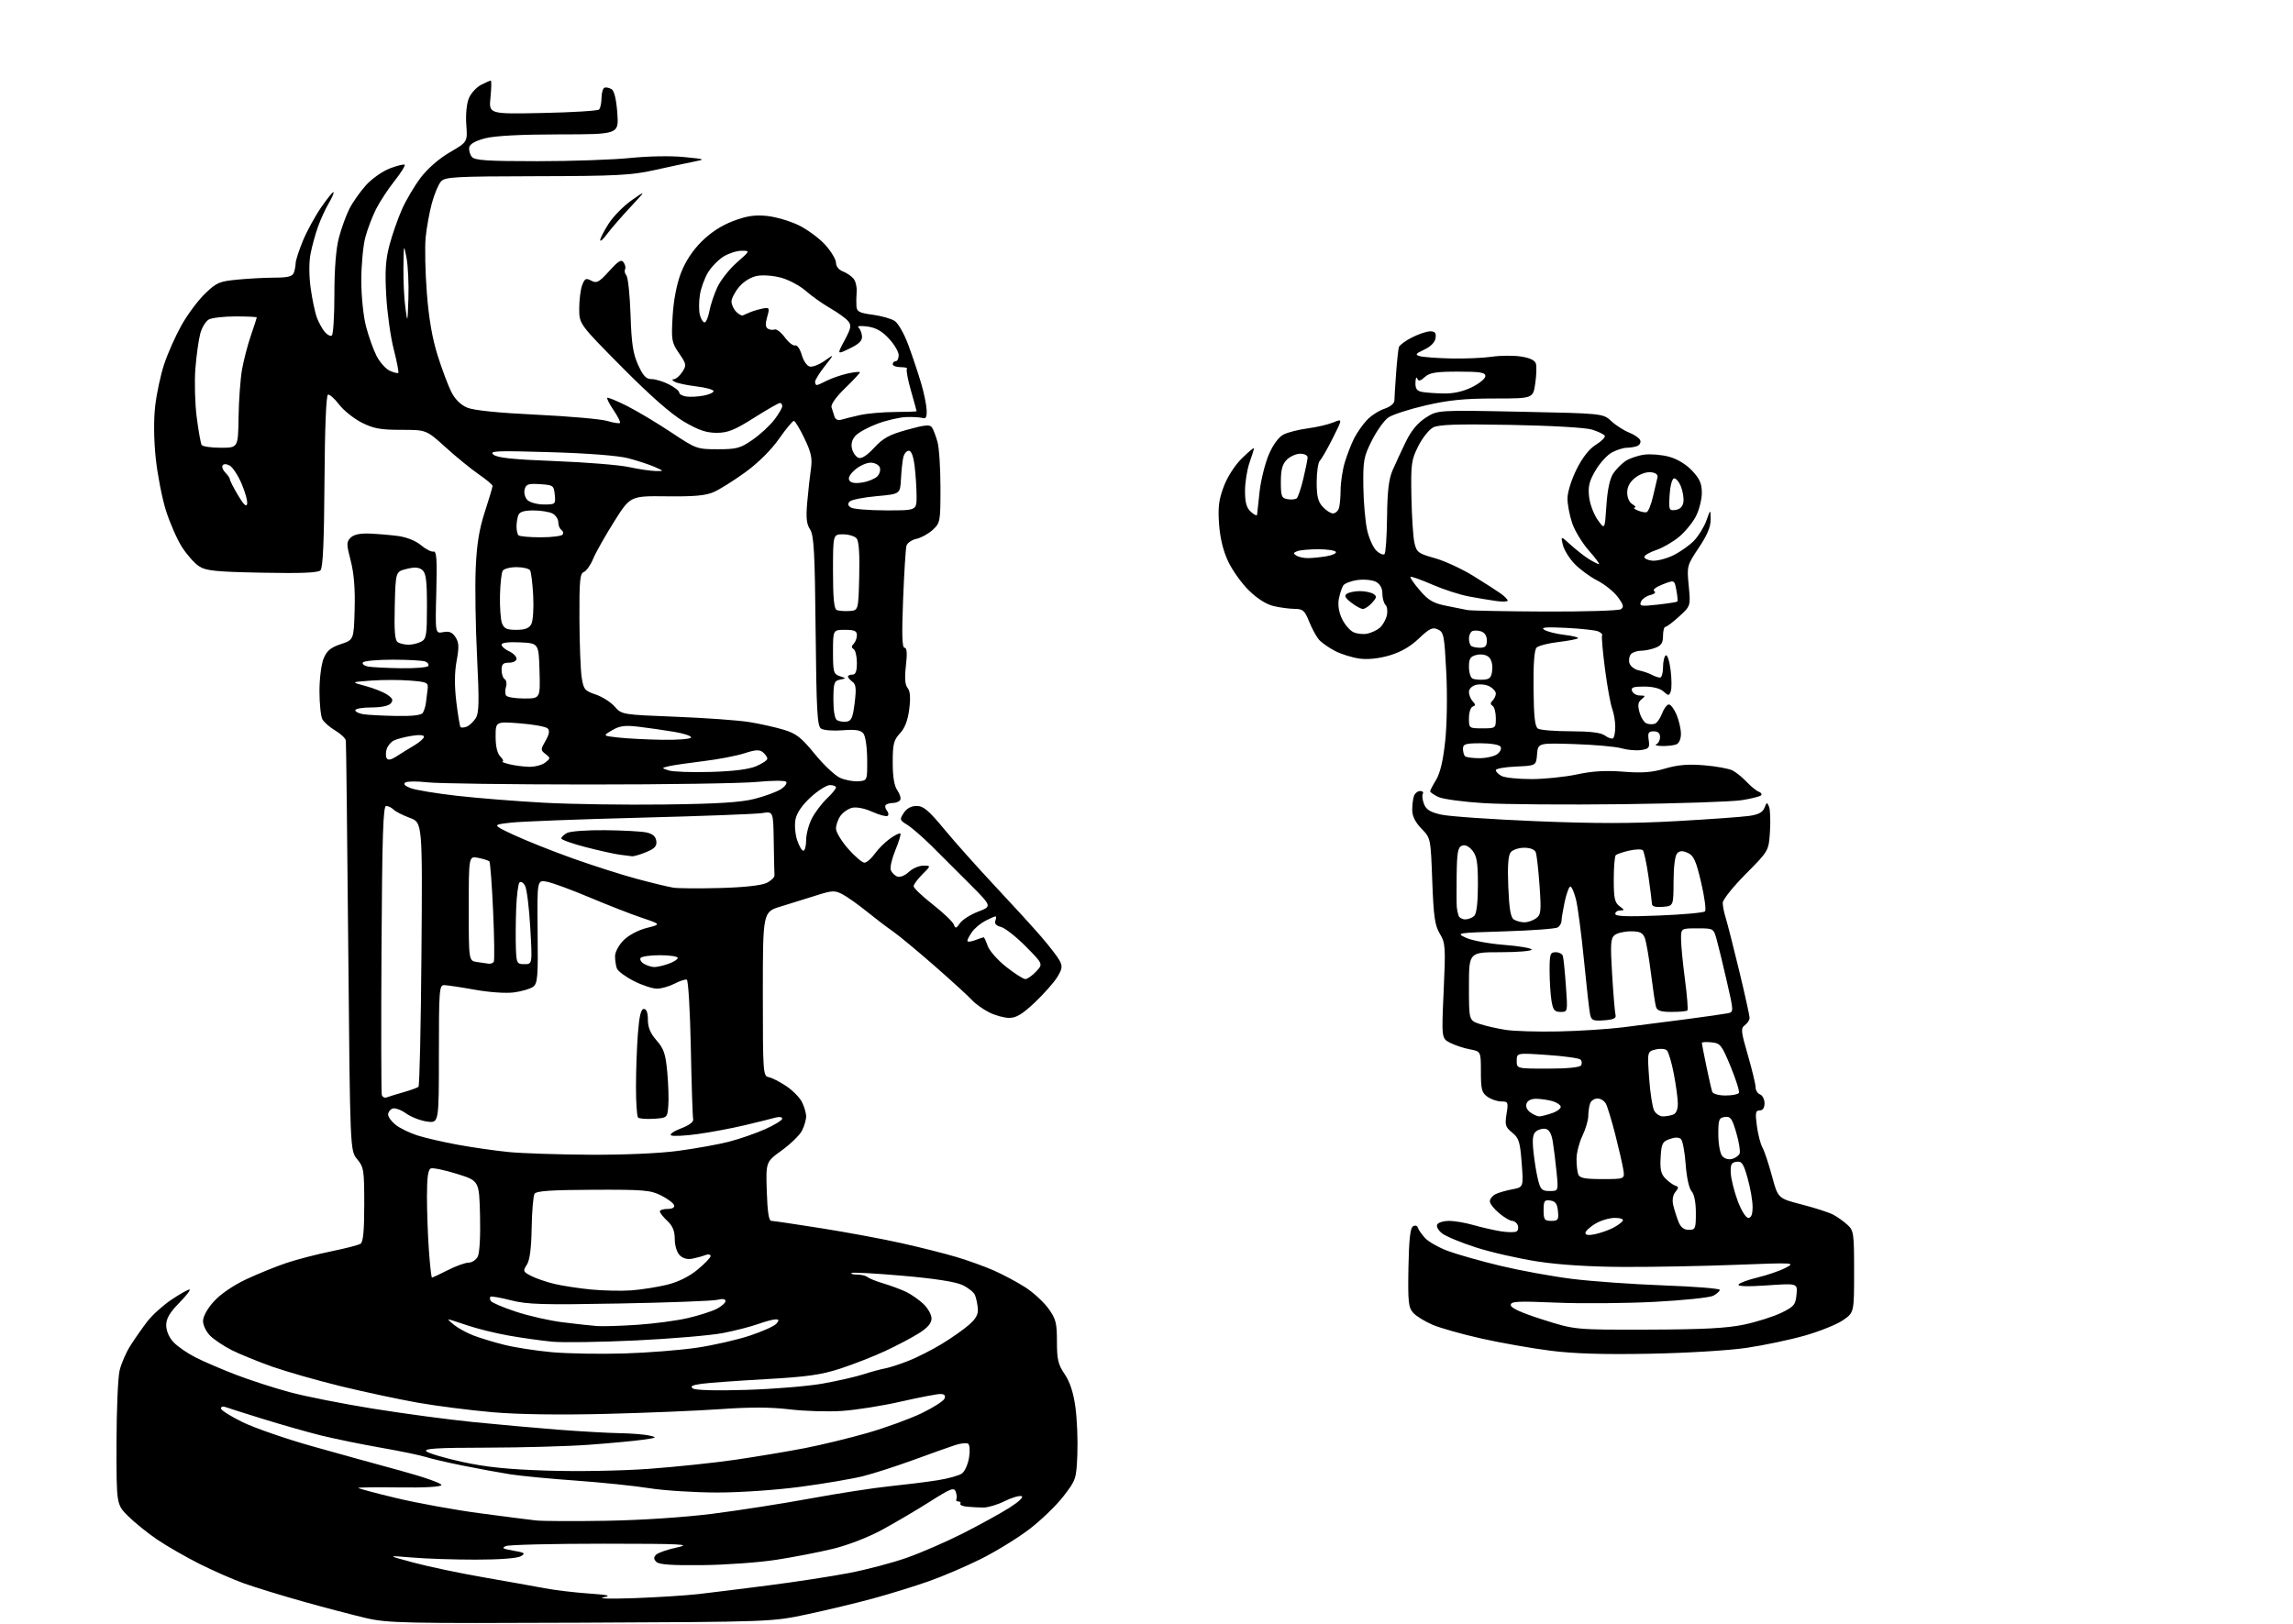 <?xml version="1.0" encoding="UTF-8" standalone="no"?>
<svg 
  version="1.1" 
  xmlns="http://www.w3.org/2000/svg" 
  xmlns:xlink="http://www.w3.org/1999/xlink" 
  xmlns:svg="http://www.w3.org/2000/svg"
  xmlns:rdf="http://www.w3.org/1999/02/22-rdf-syntax-ns#"
  xmlns:cc="http://creativecommons.org/ns#"
  xmlns:dc="http://purl.org/dc/elements/1.1/"
  viewBox="0 0 768 544"
  width="768"
  height="544"
>
<style>svg {background-color: white; }</style>"
<path stroke="none" fill="black" fill-rule="evenodd" d="M194.50,543.61C135.10,543.87 129.92,543.76 122.50,542.04C118.10,541.01 108.65,538.53 101.50,536.52C94.35,534.51 85.50,531.79 81.82,530.48C78.15,529.17 71.40,526.21 66.82,523.91C62.25,521.61 55.86,517.94 52.63,515.75C49.41,513.56 45.02,510.02 42.88,507.88C39.00,504.00 39.00,504.00 39.02,483.75C39.04,472.61 39.49,461.57 40.04,459.21C40.58,456.84 42.24,453.02 43.73,450.71C45.21,448.39 47.74,444.78 49.35,442.69C50.95,440.59 54.57,437.33 57.37,435.44C60.18,433.55 62.91,432.00 63.44,432.00C63.98,432.00 62.45,434.01 60.04,436.46C56.81,439.76 55.67,441.71 55.67,443.97C55.67,445.81 56.62,448.04 58.08,449.61C59.41,451.03 62.72,453.33 65.43,454.71C68.14,456.09 74.22,458.70 78.93,460.52C83.64,462.33 91.78,464.97 97.00,466.38C102.22,467.80 114.83,470.29 125.00,471.92C135.18,473.56 150.25,475.58 158.50,476.40C166.75,477.23 179.57,478.38 187.00,478.96C194.43,479.53 203.65,480.06 207.50,480.12C211.35,480.18 215.85,480.54 217.50,480.92C220.22,481.54 220.01,481.67 215.19,482.34C212.27,482.75 204.17,483.50 197.19,484.01C190.21,484.52 174.85,484.95 163.05,484.97C146.56,484.99 141.87,485.27 142.78,486.18C143.43,486.83 148.81,488.43 154.73,489.73C162.79,491.50 169.96,492.24 183.25,492.67C193.34,493.00 208.02,492.74 217.25,492.08C226.19,491.43 239.35,490.05 246.50,489.00C253.65,487.95 264.04,486.21 269.60,485.13C275.15,484.05 284.60,481.75 290.60,480.03C296.59,478.30 304.71,475.34 308.64,473.46C312.56,471.57 316.03,469.35 316.36,468.52C316.76,467.47 316.31,467.00 314.91,467.00C313.79,467.00 307.85,468.15 301.69,469.55C295.54,470.96 286.68,472.36 282.00,472.67C277.32,472.98 269.45,472.75 264.50,472.15C258.22,471.39 251.28,471.36 241.50,472.06C233.80,472.60 216.47,473.33 203.00,473.66C187.44,474.05 173.58,473.85 165.00,473.11C157.57,472.46 146.32,471.03 140.00,469.92C133.68,468.80 122.08,466.33 114.24,464.42C106.40,462.50 96.05,459.55 91.24,457.86C86.43,456.16 80.31,453.66 77.62,452.31C74.94,450.95 71.68,448.77 70.37,447.46C69.07,446.16 68.00,443.95 68.00,442.55C68.00,441.03 69.46,438.39 71.63,435.99C73.80,433.58 78.13,430.61 82.38,428.61C86.30,426.76 92.42,424.28 96.00,423.08C99.58,421.89 106.33,420.14 111.00,419.19C115.67,418.24 120.06,417.11 120.75,416.67C121.64,416.11 122.00,412.32 122.00,403.52C122.00,391.97 121.84,390.97 119.63,388.33C117.26,385.50 117.26,385.50 116.64,317.50C116.30,280.10 115.94,248.88 115.84,248.12C115.75,247.36 114.16,245.84 112.31,244.75C110.46,243.66 108.51,241.95 107.97,240.95C107.44,239.95 107.00,235.71 107.00,231.53C107.00,227.28 107.62,222.46 108.40,220.58C109.48,217.99 110.79,216.90 114.15,215.79C118.50,214.34 118.50,214.34 118.78,204.20C118.98,197.30 118.56,192.08 117.47,187.88C116.01,182.27 116.01,181.56 117.44,180.13C118.49,179.08 120.58,178.63 123.75,178.75C126.36,178.85 130.66,179.22 133.29,179.56C136.18,179.95 139.23,181.16 140.97,182.62C142.55,183.96 144.44,184.93 145.17,184.78C146.23,184.55 146.42,187.25 146.13,198.39C145.77,212.28 145.77,212.28 148.44,211.77C150.45,211.38 151.48,211.81 152.56,213.45C153.72,215.23 153.80,216.74 152.94,221.39C152.22,225.28 152.19,229.72 152.84,235.14C153.37,239.54 154.01,243.34 154.26,243.59C154.51,243.84 155.43,243.77 156.30,243.44C157.17,243.11 158.51,241.86 159.29,240.67C160.45,238.87 160.54,235.35 159.78,220.00C159.27,209.82 159.07,196.55 159.33,190.50C159.67,182.38 160.47,177.40 162.38,171.50C163.81,167.10 164.98,163.18 164.98,162.80C164.99,162.41 162.91,160.66 160.36,158.91C157.81,157.15 152.82,153.08 149.26,149.86C142.80,144.00 142.80,144.00 134.37,144.00C127.42,144.00 125.09,143.57 121.14,141.57C118.50,140.23 115.10,137.51 113.58,135.52C112.06,133.52 110.38,132.04 109.84,132.22C109.24,132.42 108.79,143.57 108.68,161.22C108.55,181.45 108.16,190.24 107.34,191.06C106.51,191.89 100.85,192.12 87.79,191.86C72.13,191.55 68.99,191.23 66.64,189.68C65.12,188.69 62.54,185.76 60.90,183.19C59.27,180.61 56.87,175.12 55.57,171.00C54.28,166.88 52.74,159.00 52.16,153.50C51.51,147.25 51.44,140.66 51.99,135.92C52.47,131.75 53.83,125.45 55.01,121.92C56.19,118.39 58.76,112.60 60.73,109.06C62.70,105.52 66.23,100.75 68.59,98.46C72.53,94.64 73.42,94.25 79.69,93.66C83.43,93.30 89.04,93.01 92.14,93.01C96.36,93.00 97.94,92.60 98.39,91.42C98.73,90.55 99.01,89.09 99.02,88.17C99.04,87.25 100.12,83.90 101.43,80.71C102.74,77.53 105.50,72.47 107.57,69.46C109.64,66.46 111.50,64.17 111.71,64.37C111.91,64.58 111.18,66.28 110.08,68.14C108.97,70.01 107.36,73.56 106.48,76.02C105.60,78.48 104.48,82.57 104.00,85.10C103.46,87.86 103.49,92.47 104.06,96.60C104.59,100.40 105.54,104.85 106.17,106.50C106.81,108.15 107.99,110.28 108.80,111.23C109.61,112.18 110.66,112.71 111.13,112.42C111.61,112.12 112.00,105.93 112.00,98.65C112.00,90.14 112.53,83.37 113.50,79.68C114.32,76.52 115.91,72.13 117.04,69.92C118.16,67.72 120.67,64.16 122.61,62.01C124.54,59.87 128.13,57.35 130.59,56.41C133.04,55.48 135.27,54.93 135.54,55.20C135.81,55.48 134.28,57.90 132.15,60.60C130.01,63.29 127.24,67.53 125.98,70.00C124.72,72.47 123.09,76.75 122.36,79.50C121.62,82.25 121.02,88.71 121.01,93.86C121.01,99.17 121.68,105.84 122.58,109.30C123.44,112.64 125.04,117.11 126.12,119.23C127.20,121.35 129.19,123.59 130.54,124.20C131.90,124.82 133.19,125.14 133.40,124.91C133.62,124.69 132.93,121.12 131.87,117.00C130.81,112.88 129.68,104.78 129.36,99.00C128.90,90.91 129.15,87.04 130.43,82.17C131.35,78.69 133.22,73.31 134.59,70.21C135.95,67.12 138.79,62.31 140.89,59.54C143.20,56.48 147.03,53.14 150.65,51.03C156.60,47.56 156.60,47.56 156.18,41.78C155.93,38.42 156.29,34.72 157.02,32.95C157.71,31.28 159.55,29.25 161.09,28.45C162.64,27.65 164.12,27.00 164.38,27.00C164.64,27.00 164.59,29.53 164.28,32.61C163.70,38.23 163.70,38.23 181.78,37.85C191.72,37.65 200.21,37.12 200.64,36.69C201.08,36.26 201.45,34.50 201.47,32.79C201.48,31.07 201.95,29.53 202.50,29.35C203.05,29.18 204.12,29.42 204.88,29.90C205.74,30.45 206.44,33.41 206.76,37.89C207.27,45.00 207.27,45.00 187.38,45.02C174.40,45.03 165.76,45.49 162.50,46.33C159.22,47.18 157.39,48.23 157.17,49.36C156.99,50.32 157.38,51.75 158.04,52.55C159.02,53.73 163.08,54.00 180.02,54.00C191.44,54.00 205.45,53.51 211.14,52.92C217.06,52.31 224.72,52.17 229.00,52.60C236.50,53.35 236.50,53.35 232.00,54.24C229.53,54.73 223.62,56.00 218.89,57.05C211.47,58.70 206.02,58.98 179.75,59.03C152.31,59.09 149.07,59.26 147.70,60.80C146.86,61.73 145.50,64.97 144.67,68.00C143.84,71.03 142.90,76.20 142.57,79.50C142.25,82.80 142.42,91.16 142.96,98.09C143.62,106.66 144.77,113.35 146.58,119.09C148.04,123.71 150.11,129.22 151.17,131.33C152.42,133.78 154.33,135.66 156.50,136.57C158.69,137.48 166.89,138.32 179.69,138.93C190.59,139.45 201.23,140.39 203.34,141.01C205.46,141.64 207.39,141.94 207.64,141.69C207.89,141.44 206.95,139.54 205.54,137.46C204.13,135.39 203.16,133.50 203.39,133.28C203.61,133.05 206.60,134.28 210.03,136.01C213.46,137.74 220.09,141.71 224.78,144.83C233.14,150.39 233.44,150.50 240.40,150.50C246.75,150.50 247.98,150.16 252.08,147.32C254.59,145.57 257.86,142.56 259.33,140.64C260.80,138.71 262.00,136.65 262.00,136.07C262.00,135.48 261.64,135.00 261.21,135.00C260.77,135.00 256.85,137.25 252.50,140.00C245.99,144.11 243.77,145.00 240.02,145.00C236.55,145.00 233.93,144.10 229.07,141.25C224.85,138.77 217.82,132.60 208.34,123.03C194.00,108.55 194.00,108.55 194.00,103.34C194.00,100.48 194.45,96.96 194.99,95.52C195.85,93.27 196.26,93.07 198.05,94.03C199.85,94.99 200.62,94.57 204.03,90.82C207.19,87.32 208.13,86.78 208.90,87.95C209.43,88.75 209.63,89.78 209.35,90.25C209.06,90.71 209.27,91.63 209.81,92.29C210.35,92.96 210.97,98.90 211.19,105.50C211.50,115.07 212.01,118.46 213.73,122.25C215.41,125.95 216.40,127.00 218.23,127.00C219.52,127.00 222.13,127.79 224.04,128.76C225.94,129.74 227.50,130.97 227.50,131.51C227.50,132.06 228.57,132.65 229.88,132.84C231.19,133.02 233.78,132.89 235.63,132.54C237.48,132.19 239.00,131.51 239.00,131.03C239.00,130.54 236.41,129.83 233.25,129.45C230.09,129.07 226.82,128.37 226.00,127.91C225.06,127.38 224.96,127.05 225.73,127.03C226.40,127.01 227.66,125.92 228.52,124.61C229.99,122.36 229.92,121.98 227.44,118.36C224.96,114.74 224.82,113.96 225.28,106.00C225.59,100.66 226.62,95.29 228.03,91.56C229.51,87.67 231.90,84.00 234.95,80.95C238.02,77.89 241.66,75.52 245.56,74.05C250.09,72.33 252.77,71.93 256.87,72.34C259.82,72.64 264.62,74.05 267.53,75.47C270.44,76.89 274.44,79.85 276.41,82.03C278.38,84.22 280.00,86.92 280.00,88.03C280.00,89.21 280.95,90.41 282.29,90.92C283.55,91.40 285.16,92.49 285.86,93.34C286.57,94.18 287.04,96.14 286.92,97.69C286.80,99.24 286.77,101.45 286.85,102.62C286.98,104.40 287.85,104.85 292.25,105.43C295.14,105.81 298.47,106.75 299.65,107.51C300.85,108.30 302.88,111.88 304.28,115.70C305.65,119.44 307.55,125.11 308.49,128.30C309.44,131.48 310.28,135.53 310.36,137.30C310.47,139.72 310.14,140.39 309.00,140.03C308.18,139.78 305.68,139.64 303.45,139.72C301.22,139.81 296.89,140.82 293.83,141.96C290.77,143.11 287.48,144.91 286.52,145.98C285.36,147.26 284.97,148.75 285.37,150.35C285.71,151.69 286.68,153.05 287.54,153.38C288.56,153.77 290.40,152.58 292.80,149.99C295.81,146.74 297.88,145.61 303.91,143.95C309.87,142.30 311.49,142.16 312.16,143.20C312.62,143.92 313.44,146.07 313.99,148.00C314.54,149.93 314.99,156.81 314.99,163.30C315.00,174.70 314.91,175.18 312.42,177.49C311.00,178.80 308.55,180.16 306.97,180.51C305.38,180.85 303.87,181.90 303.61,182.82C303.34,183.74 302.83,191.81 302.48,200.75C302.01,212.59 302.14,217.00 302.96,217.00C303.76,217.00 303.90,218.79 303.42,222.99C302.95,227.18 303.12,229.44 303.99,230.49C304.85,231.53 305.02,233.67 304.54,237.52C304.07,241.32 303.09,243.88 301.42,245.68C299.33,247.94 299.00,249.26 299.00,255.42C299.00,260.26 299.50,263.27 300.56,264.78C301.41,266.00 301.84,267.45 301.50,268.00C301.16,268.55 300.08,269.00 299.11,269.00C298.13,269.00 297.04,269.30 296.68,269.66C296.31,270.02 296.49,270.88 297.06,271.57C297.63,272.26 297.72,273.06 297.25,273.34C296.79,273.63 294.48,273.00 292.11,271.94C289.54,270.79 286.83,270.26 285.38,270.62C284.05,270.95 282.29,272.18 281.48,273.34C280.66,274.50 280.00,276.41 280.00,277.58C280.00,278.76 281.84,281.81 284.08,284.36C286.33,286.91 288.78,289.00 289.52,289.00C290.26,289.00 291.81,287.67 292.97,286.04C294.13,284.41 296.44,282.11 298.10,280.93C299.76,279.75 301.32,278.99 301.57,279.23C301.82,279.48 301.06,281.99 299.89,284.81C298.72,287.63 298.03,290.63 298.36,291.49C298.69,292.35 299.66,293.32 300.53,293.65C301.43,294.00 303.06,293.35 304.37,292.13C305.61,290.96 307.80,290.00 309.24,290.00C311.85,290.00 311.85,290.00 308.92,292.92C307.32,294.53 306.00,296.32 306.00,296.91C306.00,297.49 308.88,300.23 312.40,302.99C315.92,305.76 319.08,308.77 319.43,309.68C320.00,311.16 320.24,311.11 321.53,309.26C322.34,308.11 325.08,306.37 327.62,305.40C332.25,303.63 332.25,303.63 324.87,296.22C320.82,292.14 315.02,286.36 312.00,283.37C308.98,280.38 305.30,277.20 303.84,276.30C301.32,274.76 301.26,274.54 302.70,272.33C303.70,270.81 305.20,270.00 307.03,270.00C309.30,270.00 311.04,271.48 316.35,277.90C319.95,282.24 327.53,290.73 333.19,296.77C338.86,302.81 345.79,310.40 348.59,313.63C351.38,316.86 354.22,320.53 354.89,321.79C355.92,323.72 355.79,324.60 354.08,327.38C352.96,329.19 349.58,333.00 346.58,335.84C342.42,339.77 340.38,341.00 338.02,341.00C336.32,341.00 333.25,340.15 331.21,339.11C329.17,338.06 326.60,336.21 325.50,334.99C324.40,333.76 318.77,328.63 313.00,323.57C307.23,318.52 300.93,313.30 299.00,311.97C297.07,310.65 293.13,307.64 290.23,305.29C287.33,302.95 283.68,300.37 282.12,299.56C279.57,298.24 278.68,298.29 273.39,299.98C270.15,301.01 264.80,302.68 261.50,303.68C255.50,305.50 255.50,305.50 255.50,332.99C255.50,359.38 255.58,360.49 257.44,360.85C258.50,361.05 261.12,362.37 263.25,363.79C265.39,365.20 267.78,367.60 268.57,369.13C269.35,370.65 270.00,372.85 270.00,374.00C270.00,375.15 269.37,377.31 268.60,378.80C267.84,380.29 264.80,383.24 261.85,385.38C256.50,389.25 256.50,389.25 256.82,399.13C257.03,405.88 257.51,409.00 258.32,409.00C258.97,409.00 266.48,410.11 275.00,411.46C283.52,412.81 295.61,415.05 301.87,416.45C308.12,417.84 316.42,419.93 320.32,421.10C324.22,422.26 329.91,424.31 332.95,425.66C336.00,427.01 340.69,429.52 343.38,431.24C346.06,432.96 349.55,436.16 351.13,438.34C353.65,441.82 354.00,443.17 354.00,449.42C354.00,455.43 354.40,457.13 356.59,460.35C358.35,462.93 359.51,466.49 360.18,471.33C360.73,475.28 361.02,482.36 360.84,487.09C360.51,495.48 360.40,495.80 356.15,501.30C353.76,504.40 348.59,509.38 344.65,512.37C340.72,515.36 333.45,519.82 328.50,522.28C323.55,524.75 315.68,528.12 311.00,529.76C306.32,531.41 298.00,533.98 292.50,535.48C287.00,536.98 277.10,539.36 270.50,540.77C258.50,543.33 258.50,543.33 194.50,543.61zM212.51,535.39C220.22,535.11 229.89,534.49 234.01,534.02C238.13,533.54 248.70,532.23 257.50,531.10C266.30,529.97 278.34,528.12 284.26,526.99C290.18,525.86 298.95,523.55 303.75,521.85C308.55,520.16 316.98,516.49 322.49,513.70C327.99,510.91 334.98,507.07 338.00,505.16C341.27,503.09 342.95,501.50 342.14,501.22C341.39,500.97 338.83,501.73 336.46,502.91C334.08,504.10 330.87,505.05 329.32,505.04C327.77,505.02 325.31,504.89 323.85,504.75C322.39,504.61 321.40,504.16 321.65,503.75C321.91,503.34 321.61,503.00 321.00,503.00C320.39,503.00 320.08,502.66 320.32,502.25C320.55,501.84 320.46,500.71 320.11,499.74C319.54,498.19 318.46,498.61 311.48,503.04C307.09,505.83 299.90,510.07 295.50,512.46C290.78,515.02 283.99,517.65 278.95,518.87C274.24,520.01 265.69,521.67 259.95,522.55C254.20,523.44 243.11,524.24 235.30,524.33C225.09,524.45 220.75,524.15 219.85,523.25C218.89,522.29 218.87,521.73 219.78,520.82C220.42,520.18 223.55,519.09 226.73,518.41C231.79,517.32 228.73,517.17 202.00,517.15C185.22,517.15 170.60,517.50 169.50,517.93C167.89,518.57 168.36,518.87 171.92,519.48C175.80,520.14 176.10,520.37 174.42,521.36C173.27,522.03 167.31,522.49 159.50,522.49C152.35,522.50 142.68,522.18 138.00,521.78C129.50,521.06 129.50,521.06 138.50,523.48C143.45,524.81 154.03,527.04 162.00,528.42C169.97,529.81 179.20,531.46 182.50,532.08C185.80,532.71 192.32,533.49 197.00,533.82C204.03,534.32 204.90,534.55 202.00,535.16C200.07,535.56 204.81,535.66 212.51,535.39zM203.00,509.47C214.59,509.28 228.99,508.33 238.50,507.14C247.30,506.03 262.15,503.71 271.50,501.99C280.85,500.27 292.77,498.43 298.00,497.90C303.23,497.36 310.43,496.47 314.00,495.90C317.57,495.34 321.27,494.31 322.21,493.61C323.15,492.91 324.21,490.52 324.57,488.29C324.94,485.96 324.80,483.99 324.22,483.64C323.68,483.30 321.72,483.52 319.86,484.13C318.01,484.74 311.77,486.96 306.00,489.07C300.23,491.18 292.61,493.63 289.09,494.52C285.56,495.41 276.17,497.01 268.23,498.07C259.92,499.18 247.99,500.00 240.14,500.00C232.64,499.99 222.45,499.35 217.50,498.56C212.55,497.77 201.53,496.63 193.00,496.02C184.47,495.42 174.57,494.47 171.00,493.92C167.43,493.36 160.22,492.04 154.98,490.98C149.74,489.92 144.12,488.61 142.48,488.07C140.84,487.53 134.10,486.13 127.50,484.98C120.90,483.82 111.90,481.97 107.50,480.88C103.10,479.79 94.42,477.32 88.21,475.40C82.00,473.48 76.26,471.65 75.46,471.35C74.66,471.04 74.00,471.26 74.00,471.84C74.00,472.42 77.26,474.48 81.25,476.43C85.24,478.38 95.70,482.00 104.50,484.48C113.30,486.96 126.73,490.68 134.35,492.74C141.96,494.81 148.04,496.95 147.85,497.50C147.63,498.11 142.20,498.42 133.75,498.30C126.19,498.20 120.00,498.27 120.00,498.46C120.00,498.66 125.74,500.19 132.75,501.87C139.76,503.55 152.25,505.82 160.50,506.92C168.75,508.02 177.30,509.12 179.50,509.36C181.70,509.60 192.28,509.65 203.00,509.47zM250.00,465.62C259.07,465.34 270.55,464.40 275.50,463.52C280.45,462.64 286.60,461.24 289.16,460.41C291.72,459.58 294.99,458.69 296.43,458.43C297.87,458.17 301.40,457.03 304.27,455.89C307.15,454.76 312.16,452.22 315.40,450.25C318.65,448.28 322.76,445.39 324.54,443.83C326.93,441.73 327.70,440.29 327.50,438.25C327.36,436.74 326.93,434.75 326.54,433.83C326.16,432.91 324.27,431.40 322.34,430.49C320.07,429.41 312.98,428.31 302.28,427.38C293.18,426.58 285.49,426.17 285.20,426.47C284.91,426.76 285.78,427.00 287.13,427.00C288.49,427.00 290.03,427.37 290.55,427.83C291.07,428.28 293.52,429.26 296.00,430.00C298.48,430.75 301.85,432.00 303.50,432.79C305.15,433.58 307.74,435.39 309.25,436.80C310.76,438.22 312.00,440.41 312.00,441.67C312.00,443.29 310.74,444.77 307.75,446.66C305.41,448.14 300.29,450.83 296.38,452.65C292.46,454.46 285.71,457.10 281.38,458.51C275.01,460.58 270.25,461.25 256.50,462.02C247.15,462.55 237.51,463.24 235.08,463.57C231.80,464.02 231.03,464.42 232.08,465.15C232.94,465.75 239.99,465.93 250.00,465.62zM209.00,453.42C216.97,453.18 228.00,452.30 233.50,451.48C239.00,450.66 246.95,448.84 251.17,447.44C255.40,446.03 259.39,444.24 260.05,443.44C261.00,442.30 260.94,442.00 259.75,442.00C258.92,442.00 256.28,442.71 253.88,443.57C251.47,444.44 246.19,445.79 242.14,446.58C238.09,447.36 225.04,448.48 213.14,449.05C201.24,449.62 188.57,449.81 185.00,449.48C181.43,449.14 174.85,448.22 170.39,447.43C165.93,446.64 159.67,445.09 156.48,443.99C153.29,442.90 150.47,442.00 150.21,442.00C149.95,442.00 150.84,442.87 152.20,443.94C153.56,445.01 156.43,446.56 158.58,447.40C160.74,448.23 165.38,449.64 168.89,450.52C172.41,451.41 179.61,452.52 184.89,453.00C190.18,453.47 201.03,453.66 209.00,453.42zM552.50,453.51C537.07,453.80 527.14,453.50 519.26,452.49C513.07,451.71 502.72,449.88 496.26,448.44C489.79,446.99 482.39,444.91 479.82,443.81C477.25,442.71 474.32,440.91 473.32,439.79C471.73,438.03 471.53,436.14 471.73,424.71C471.90,415.45 472.33,411.41 473.23,410.85C473.97,410.39 474.66,410.57 474.88,411.28C475.08,411.95 476.17,413.51 477.29,414.74C478.41,415.97 481.84,417.92 484.91,419.07C487.99,420.22 495.90,422.46 502.50,424.05C509.10,425.63 519.90,427.61 526.50,428.43C533.10,429.26 546.94,430.24 557.25,430.62C567.56,430.99 576.00,431.67 576.00,432.11C576.00,432.56 575.04,433.44 573.86,434.07C572.69,434.70 563.80,435.63 554.11,436.13C544.43,436.63 529.64,436.75 521.25,436.39C508.22,435.83 506.00,435.95 506.00,437.20C506.00,438.18 509.52,439.79 516.75,442.08C527.50,445.50 527.50,445.50 552.00,445.43C570.47,445.38 578.38,444.96 584.14,443.75C588.35,442.86 593.94,441.09 596.57,439.82C600.88,437.73 601.39,437.12 601.71,433.70C602.07,429.90 602.07,429.90 591.88,430.61C585.28,431.06 581.91,430.96 582.30,430.32C582.63,429.78 585.52,428.72 588.70,427.96C591.89,427.19 596.08,425.76 598.00,424.76C601.45,422.98 601.19,422.96 581.50,423.72C570.50,424.15 553.62,424.47 544.00,424.43C532.72,424.39 522.44,423.75 515.07,422.62C508.79,421.66 499.49,419.55 494.41,417.92C489.33,416.29 484.16,414.14 482.93,413.14C481.66,412.11 480.99,410.82 481.40,410.16C481.79,409.52 483.58,409.00 485.38,409.00C487.17,409.00 490.86,409.64 493.57,410.42C496.28,411.19 500.40,412.13 502.71,412.50C505.03,412.86 507.37,412.89 507.92,412.55C508.47,412.21 508.66,411.28 508.35,410.47C508.04,409.66 507.19,409.00 506.47,409.00C505.75,409.00 503.77,407.83 502.08,406.41C500.38,404.99 499.00,403.20 499.00,402.45C499.00,401.69 499.80,400.64 500.77,400.12C501.74,399.60 504.28,398.85 506.41,398.45C510.28,397.73 510.28,397.73 509.66,389.61C509.12,382.49 508.73,381.25 506.48,379.43C504.21,377.60 504.00,376.88 504.59,373.18C505.22,369.25 505.11,369.00 502.85,369.00C501.53,369.00 499.44,368.30 498.22,367.44C496.29,366.09 496.00,364.98 496.00,359.05C496.00,352.22 496.00,352.22 492.28,351.53C490.24,351.14 487.27,350.16 485.69,349.34C482.81,347.85 482.81,347.85 483.53,332.00C484.20,317.19 484.12,315.92 482.25,312.82C480.58,310.05 480.16,307.12 479.71,295.14C479.18,280.78 479.18,280.78 476.09,277.59C473.98,275.41 473.00,273.42 473.00,271.28C473.00,269.57 473.27,267.45 473.61,266.58C473.94,265.71 474.87,265.00 475.67,265.00C476.46,265.00 476.86,265.41 476.55,265.92C476.24,266.42 476.41,267.95 476.93,269.32C477.66,271.23 479.01,272.07 482.69,272.90C485.34,273.50 499.60,274.49 514.39,275.10C534.25,275.92 546.53,275.92 561.39,275.09C572.45,274.47 583.45,273.68 585.84,273.34C588.98,272.89 590.39,272.13 590.98,270.61C591.73,268.69 591.86,268.66 592.51,270.27C592.91,271.25 593.04,274.97 592.82,278.55C592.40,285.05 592.40,285.05 584.70,292.80C580.47,297.06 577.00,301.40 577.00,302.45C577.00,303.50 577.44,305.74 577.98,307.43C578.51,309.12 580.54,317.07 582.48,325.09C584.41,333.12 586.00,340.27 586.00,340.98C586.00,341.70 585.29,342.80 584.42,343.44C582.99,344.48 583.09,345.47 585.42,353.50C586.84,358.40 588.00,363.23 588.00,364.24C588.00,365.24 588.67,366.32 589.50,366.64C590.33,366.95 591.00,368.29 591.00,369.61C591.00,371.15 590.42,372.00 589.37,372.00C587.99,372.00 587.85,372.78 588.43,377.17C588.81,380.02 589.65,383.28 590.30,384.42C590.95,385.57 592.38,389.87 593.49,393.98C595.50,401.46 595.50,401.46 603.50,403.52C607.90,404.66 612.62,406.19 614.00,406.92C615.38,407.65 617.51,409.17 618.75,410.30C620.87,412.23 621.00,413.12 621.00,426.04C621.00,439.73 621.00,439.73 617.25,442.30C615.19,443.71 609.45,446.02 604.50,447.43C599.55,448.84 590.77,450.69 585.00,451.54C579.08,452.42 564.90,453.28 552.50,453.51zM213.57,443.81C219.11,443.44 226.66,442.43 230.36,441.57C234.05,440.71 238.41,439.32 240.04,438.48C241.67,437.64 243.00,436.46 243.00,435.86C243.00,435.17 241.98,435.02 240.25,435.45C238.74,435.82 224.00,436.38 207.49,436.68C181.71,437.16 176.59,437.01 171.09,435.60C167.58,434.70 164.50,434.17 164.25,434.42C164.00,434.66 164.07,435.31 164.41,435.85C164.75,436.40 168.50,438.00 172.76,439.41C177.02,440.83 184.10,442.44 188.50,442.98C192.90,443.53 198.07,444.10 200.00,444.24C201.93,444.38 208.03,444.19 213.57,443.81zM211.50,432.28C214.80,432.03 220.12,431.20 223.33,430.42C227.11,429.50 230.72,427.72 233.58,425.38C236.01,423.39 238.00,421.32 238.00,420.77C238.00,420.23 237.21,420.09 236.25,420.46C235.29,420.84 233.34,421.38 231.91,421.66C230.26,422.00 228.73,421.58 227.66,420.52C226.70,419.56 226.00,417.27 226.00,415.10C226.00,412.39 225.31,410.70 223.50,409.00C222.12,407.71 221.00,406.28 221.00,405.83C221.00,405.37 222.16,405.00 223.58,405.00C225.19,405.00 226.02,404.53 225.78,403.75C225.57,403.06 223.62,401.60 221.45,400.50C217.90,398.70 215.61,398.51 198.67,398.58C184.47,398.64 179.63,398.97 179.04,399.94C178.60,400.65 178.16,405.79 178.07,411.36C177.95,418.29 177.44,422.20 176.44,423.72C175.09,425.80 175.18,426.04 177.89,427.44C179.49,428.27 182.98,429.47 185.65,430.11C188.32,430.75 193.88,431.60 198.00,432.00C202.12,432.39 208.20,432.52 211.50,432.28zM144.68,428.00C144.89,428.00 147.29,426.88 150.00,425.50C152.71,424.12 155.83,423.00 156.93,423.00C158.03,423.00 159.41,422.10 160.00,421.01C160.63,419.82 160.95,414.25 160.78,407.30C160.50,395.58 160.50,395.58 153.06,393.26C148.97,391.98 145.04,391.16 144.31,391.43C143.37,391.80 143.00,394.40 143.00,400.81C143.00,405.70 143.29,413.81 143.65,418.85C144.01,423.88 144.47,428.00 144.68,428.00zM534.25,413.46C536.04,413.07 538.71,412.14 540.19,411.39C541.66,410.63 543.15,409.56 543.50,409.01C543.87,408.41 542.78,408.00 540.81,408.00C538.99,408.01 536.04,408.90 534.25,409.99C532.46,411.08 531.00,412.46 531.00,413.06C531.00,413.78 532.14,413.91 534.25,413.46zM565.62,412.00C567.85,412.00 568.00,411.63 568.00,406.33C568.00,402.80 567.46,400.06 566.56,399.07C565.72,398.14 564.90,394.41 564.59,390.07C564.29,385.99 563.59,382.19 563.03,381.63C562.36,380.96 561.07,380.94 559.26,381.57C556.79,382.44 556.47,383.08 556.20,387.72C555.96,391.77 556.32,393.32 557.82,394.82C558.88,395.88 560.37,396.96 561.12,397.21C562.29,397.60 562.29,397.93 561.14,399.32C560.29,400.36 560.02,402.01 560.42,403.74C560.78,405.26 561.56,407.74 562.16,409.25C562.92,411.17 563.96,412.00 565.62,412.00zM519.56,409.00C521.85,409.00 522.09,408.65 521.81,405.75C521.57,403.26 520.97,402.43 519.25,402.18C517.28,401.90 517.00,402.30 517.00,405.43C517.00,408.59 517.29,409.00 519.56,409.00zM585.57,408.00C586.55,408.00 587.00,406.84 587.00,404.32C587.00,402.29 586.26,397.99 585.35,394.77C583.96,389.78 583.39,388.94 581.60,389.20C579.87,389.45 579.53,390.13 579.70,393.08C579.81,395.05 580.86,399.21 582.02,402.33C583.24,405.59 584.75,408.00 585.57,408.00zM519.02,399.00C521.97,399.00 521.97,399.00 521.35,392.75C521.01,389.31 520.45,384.70 520.09,382.51C519.66,379.81 518.87,378.41 517.68,378.18C516.70,377.99 515.25,378.38 514.46,379.04C513.36,379.94 513.16,381.61 513.61,385.87C513.93,388.97 514.62,393.19 515.14,395.25C515.96,398.52 516.45,399.00 519.02,399.00zM536.72,395.00C544.22,395.00 544.22,395.00 543.69,391.75C543.39,389.96 542.18,384.68 540.99,380.01C539.79,375.34 538.39,370.73 537.87,369.76C537.35,368.79 536.09,368.00 535.07,368.00C534.05,368.00 532.94,368.71 532.61,369.58C532.27,370.45 531.98,372.36 531.97,373.83C531.95,375.30 531.06,378.30 530.00,380.50C528.94,382.70 528.05,386.15 528.03,388.17C528.02,390.19 528.27,392.55 528.61,393.42C529.09,394.67 530.80,395.00 536.72,395.00zM580.12,388.26C581.25,387.96 582.40,387.13 582.67,386.41C582.95,385.70 582.44,382.58 581.54,379.49C580.13,374.66 579.60,373.92 577.70,374.19C575.73,374.47 575.50,375.08 575.52,380.12C575.53,383.21 576.11,386.43 576.81,387.27C577.54,388.15 578.94,388.57 580.12,388.26zM197.50,386.84C208.86,386.91 220.75,386.40 227.08,385.55C232.89,384.78 240.54,383.40 244.08,382.50C247.61,381.59 253.09,379.70 256.25,378.29C259.41,376.88 262.00,375.29 262.00,374.75C262.00,374.21 260.99,374.05 259.75,374.40C258.51,374.75 253.90,375.90 249.50,376.94C245.10,377.99 237.97,379.33 233.66,379.92C229.35,380.52 225.34,380.71 224.76,380.35C224.17,379.99 225.68,378.94 228.10,378.02C230.89,376.96 232.38,375.83 232.16,374.92C231.98,374.14 231.62,363.38 231.38,351.00C231.13,338.62 230.53,328.36 230.03,328.19C229.54,328.02 227.72,328.61 225.98,329.51C224.25,330.41 221.63,331.17 220.17,331.21C218.70,331.25 215.19,330.12 212.37,328.69C209.56,327.26 206.97,325.36 206.62,324.46C206.28,323.57 206.00,321.71 206.00,320.34C206.00,318.93 207.25,316.60 208.88,314.97C210.54,313.30 213.80,311.58 216.60,310.87C221.45,309.65 221.45,309.65 214.98,307.47C211.41,306.27 203.55,303.20 197.50,300.65C191.45,298.10 185.01,295.73 183.19,295.38C179.89,294.76 179.89,294.76 180.07,312.05C180.24,327.32 180.06,329.48 178.55,330.59C177.61,331.27 174.74,332.11 172.17,332.46C169.47,332.82 163.91,332.44 159.00,331.56C154.32,330.72 149.71,330.03 148.75,330.02C147.13,330.00 147.00,331.76 147.00,353.13C147.00,376.26 147.00,376.26 143.05,375.73C140.87,375.44 137.71,374.22 136.01,373.01C134.32,371.80 132.27,371.07 131.46,371.38C130.66,371.68 130.00,372.59 130.00,373.40C130.00,374.20 131.15,375.76 132.56,376.87C133.96,377.97 137.23,379.55 139.81,380.38C142.39,381.21 148.55,382.62 153.50,383.53C158.45,384.43 166.10,385.52 170.50,385.95C174.90,386.38 187.05,386.78 197.50,386.84zM218.96,374.80C216.47,374.96 214.10,374.77 213.71,374.38C213.32,373.99 213.00,369.35 213.01,364.08C213.01,358.81 213.30,350.79 213.65,346.25C214.12,340.30 214.67,338.00 215.65,338.00C216.53,338.00 217.00,339.24 217.00,341.62C217.00,344.19 217.84,346.20 219.91,348.55C222.34,351.32 222.93,353.06 223.49,359.18C223.86,363.21 224.02,368.30 223.83,370.50C223.50,374.48 223.48,374.50 218.96,374.80zM515.54,374.00C516.18,374.00 518.14,373.50 519.90,372.89C521.65,372.27 522.92,371.27 522.72,370.66C522.52,370.05 521.26,369.25 519.93,368.88C518.59,368.50 516.25,368.15 514.72,368.10C512.99,368.04 511.70,368.62 511.31,369.64C510.92,370.65 511.39,371.81 512.53,372.64C513.55,373.39 514.90,374.00 515.54,374.00zM556.95,374.00C557.99,374.00 559.55,373.73 560.42,373.39C561.41,373.01 561.99,371.61 561.96,369.64C561.94,367.91 561.33,363.44 560.61,359.70C559.89,355.95 558.84,352.44 558.29,351.89C557.74,351.34 556.04,351.20 554.51,351.59C551.72,352.29 551.72,352.29 552.35,361.20C552.70,366.10 553.45,370.98 554.03,372.05C554.60,373.12 555.92,374.00 556.95,374.00zM129.52,367.63C130.22,367.36 132.75,366.58 135.15,365.90C137.54,365.22 139.80,364.40 140.16,364.08C140.53,363.76 140.97,343.71 141.16,319.53C141.50,275.56 141.50,275.56 137.26,273.99C134.93,273.13 132.48,271.88 131.81,271.21C131.15,270.55 130.03,270.00 129.33,270.00C128.32,270.00 128.00,279.93 127.78,317.75C127.63,344.01 127.67,366.09 127.88,366.81C128.09,367.53 128.83,367.90 129.52,367.63zM577.91,367.00C580.09,367.00 582.12,366.62 582.41,366.15C582.70,365.68 581.47,361.75 579.68,357.40C576.65,350.04 576.21,349.48 573.21,349.19C571.45,349.01 570.00,349.10 570.00,349.37C570.00,349.65 570.68,353.16 571.52,357.18C572.35,361.21 573.23,365.06 573.48,365.75C573.74,366.46 575.64,367.00 577.91,367.00zM518.44,358.00C524.88,358.00 529.14,357.58 529.55,356.91C529.92,356.31 529.84,355.44 529.36,354.97C528.89,354.50 523.89,353.80 518.25,353.42C508.00,352.71 508.00,352.71 508.00,355.36C508.00,358.00 508.00,358.00 518.44,358.00zM522.00,345.54C528.88,345.40 538.55,344.78 543.50,344.17C548.45,343.56 557.90,342.35 564.50,341.48C571.10,340.61 577.45,339.70 578.61,339.47C580.72,339.03 580.72,339.03 578.37,328.77C577.08,323.12 575.55,316.81 574.97,314.75C573.92,311.00 573.92,311.00 568.46,311.00C563.00,311.00 563.00,311.00 563.04,314.75C563.06,316.81 563.65,322.89 564.36,328.26C565.07,333.63 565.43,338.24 565.16,338.51C564.89,338.78 562.52,339.00 559.90,339.00C556.22,339.00 555.02,338.60 554.63,337.25C554.36,336.29 553.60,331.23 552.95,326.01C552.30,320.79 551.38,315.50 550.91,314.26C550.22,312.46 549.28,312.00 546.22,312.00C544.11,312.00 541.67,312.56 540.81,313.25C539.45,314.32 539.33,316.20 539.96,326.50C540.36,333.10 540.87,339.18 541.09,340.00C541.40,341.13 540.46,341.58 537.28,341.81C533.57,342.08 533.01,341.84 532.57,339.81C532.30,338.54 531.37,330.33 530.51,321.58C529.65,312.82 528.45,303.71 527.85,301.33C527.25,298.95 526.40,297.00 525.96,297.00C525.53,297.00 524.68,299.27 524.08,302.05C523.49,304.83 523.00,307.72 523.00,308.49C523.00,309.26 522.44,310.25 521.75,310.69C521.06,311.14 513.08,311.73 504.00,312.01C487.75,312.51 487.55,312.54 491.00,314.16C492.93,315.07 498.66,316.14 503.75,316.54C508.84,316.93 513.00,317.65 513.00,318.13C513.00,318.61 508.27,319.00 502.50,319.00C492.00,319.00 492.00,319.00 492.00,330.42C492.00,341.84 492.00,341.84 495.65,343.05C497.66,343.71 501.60,344.60 504.40,345.03C507.21,345.45 515.12,345.69 522.00,345.54zM522.68,339.00C520.66,339.00 520.16,338.38 519.64,335.25C519.30,333.19 519.02,328.69 519.01,325.25C519.00,319.63 519.21,319.00 521.03,319.00C522.15,319.00 523.24,319.56 523.45,320.25C523.67,320.94 524.13,325.44 524.47,330.25C525.10,339.00 525.10,339.00 522.68,339.00zM343.42,328.00C344.10,328.00 345.72,326.86 347.02,325.48C349.39,322.95 349.39,322.95 343.55,317.05C340.33,313.80 336.60,310.87 335.26,310.53C333.65,310.13 333.01,309.42 333.38,308.46C333.69,307.66 333.70,307.00 333.42,307.00C333.13,307.00 331.60,307.67 330.01,308.49C328.42,309.32 326.42,310.99 325.56,312.22C324.70,313.44 324.00,314.78 324.00,315.20C324.00,315.61 325.15,315.51 326.57,314.98C327.98,314.44 329.28,314.00 329.47,314.00C329.65,314.00 330.26,315.31 330.82,316.91C331.38,318.51 334.16,321.66 337.01,323.91C339.85,326.16 342.74,328.00 343.42,328.00zM219.10,323.97C219.98,323.99 222.12,323.51 223.85,322.90C225.58,322.30 227.00,321.40 227.00,320.90C227.00,320.41 224.33,320.00 221.06,320.00C217.79,320.00 214.86,320.42 214.54,320.94C214.22,321.45 214.75,322.34 215.73,322.91C216.70,323.48 218.22,323.95 219.10,323.97zM163.69,322.85C164.35,322.93 165.11,322.64 165.38,322.19C165.66,321.75 165.56,314.12 165.16,305.25C164.76,296.37 164.20,288.86 163.90,288.56C163.60,288.27 161.92,287.73 160.18,287.39C157.00,286.75 157.00,286.75 157.00,304.31C157.00,321.87 157.00,321.87 159.75,322.28C161.26,322.51 163.04,322.77 163.69,322.85zM175.65,323.00C178.30,323.00 178.30,323.00 177.61,310.87C177.24,304.19 176.45,297.85 175.87,296.76C175.29,295.67 174.45,295.17 173.99,295.64C173.54,296.11 173.04,300.10 172.88,304.50C172.72,308.90 172.68,314.86 172.79,317.75C172.99,322.71 173.15,323.00 175.65,323.00zM510.56,308.98C511.69,308.99 513.45,308.39 514.47,307.65C516.13,306.43 516.25,305.34 515.64,296.68C515.27,291.40 514.70,286.38 514.38,285.54C514.01,284.59 512.53,284.00 510.52,284.00C508.72,284.00 506.69,284.67 506.01,285.49C505.14,286.54 504.89,289.99 505.17,297.05C505.47,304.46 505.96,307.36 507.04,308.04C507.84,308.55 509.43,308.98 510.56,308.98zM490.77,308.00C491.78,308.00 493.14,307.46 493.80,306.80C494.56,306.04 495.00,302.22 495.00,296.41C495.00,288.97 494.65,286.79 493.16,284.94C491.98,283.49 490.72,282.90 489.66,283.30C488.29,283.83 487.98,285.57 487.88,293.22C487.82,298.32 487.84,303.18 487.93,304.00C488.02,304.82 488.28,306.06 488.52,306.75C488.75,307.44 489.76,308.00 490.77,308.00zM555.64,306.71C563.69,306.39 570.63,305.75 571.06,305.31C571.49,304.86 570.91,300.52 569.77,295.66C568.07,288.38 567.28,286.63 565.33,285.74C563.57,284.94 562.63,284.97 561.75,285.85C561.02,286.58 560.55,290.26 560.53,295.27C560.50,303.50 560.50,303.50 556.92,303.80C554.50,304.00 553.32,303.68 553.29,302.80C553.27,302.09 552.74,297.91 552.11,293.53C551.48,289.15 550.63,285.23 550.23,284.83C549.83,284.43 547.78,284.49 545.67,284.96C543.56,285.44 541.54,286.13 541.17,286.50C540.80,286.86 540.50,290.54 540.50,294.66C540.50,300.93 540.82,302.39 542.44,303.58C544.13,304.82 544.16,305.00 542.69,305.00C541.76,305.00 541.00,305.52 541.00,306.15C541.00,307.00 544.91,307.15 555.64,306.71zM241.21,297.49C249.08,297.28 254.98,296.64 256.71,295.81C258.24,295.08 259.45,293.92 259.40,293.24C259.35,292.56 259.23,287.45 259.15,281.89C259.00,271.78 259.00,271.78 255.25,272.39C253.19,272.72 234.85,273.41 214.50,273.93C194.15,274.45 174.65,275.19 171.16,275.59C164.81,276.30 164.81,276.30 172.16,279.74C176.20,281.62 185.07,285.16 191.89,287.59C198.70,290.02 208.37,293.11 213.39,294.45C218.40,295.80 223.85,297.11 225.50,297.37C227.15,297.63 234.22,297.68 241.21,297.49zM211.63,286.85C211.01,286.77 209.15,286.53 207.50,286.32C205.85,286.11 200.79,284.98 196.25,283.82C191.71,282.65 188.00,281.33 188.00,280.88C188.00,280.44 188.87,279.60 189.93,279.04C191.00,278.47 196.74,278.05 202.68,278.12C208.63,278.18 214.85,278.52 216.50,278.87C218.58,279.32 219.60,280.19 219.81,281.72C220.06,283.44 219.33,284.26 216.44,285.46C214.41,286.31 212.25,286.93 211.63,286.85zM269.08,285.00C269.58,285.00 270.00,283.41 270.00,281.46C270.00,279.51 270.86,276.25 271.91,274.21C272.96,272.17 275.21,269.18 276.91,267.56C278.61,265.95 280.00,264.26 280.00,263.81C280.00,263.37 279.09,263.00 277.98,263.00C276.87,263.00 273.95,264.85 271.50,267.10C268.60,269.78 266.84,272.36 266.43,274.54C266.08,276.37 266.33,279.47 266.98,281.43C267.63,283.40 268.57,285.00 269.08,285.00zM222.50,269.51C240.43,269.29 248.09,268.81 252.78,267.61C256.23,266.73 260.19,265.27 261.58,264.36C262.97,263.45 263.74,262.34 263.29,261.89C262.84,261.44 258.43,261.47 253.49,261.95C248.54,262.43 223.05,262.82 196.83,262.81C170.61,262.80 146.42,262.48 143.09,262.08C139.75,261.69 136.47,261.71 135.79,262.13C134.97,262.63 135.55,263.27 137.53,264.03C139.17,264.66 146.12,265.81 153.00,266.59C159.88,267.37 172.93,268.42 182.00,268.91C191.07,269.41 209.30,269.68 222.50,269.51zM543.50,269.41C524.80,269.64 503.88,269.48 497.00,269.06C490.12,268.64 483.26,267.71 481.75,266.99C480.24,266.27 479.00,265.41 479.00,265.09C479.01,264.77 479.91,263.02 481.02,261.21C482.36,259.00 483.37,254.70 484.05,248.21C484.64,242.69 484.79,232.74 484.40,225.17C483.77,212.86 483.56,211.76 481.58,210.86C479.79,210.04 478.77,210.53 475.21,213.92C472.33,216.65 469.14,218.48 465.33,219.59C461.77,220.63 458.10,221.01 455.34,220.63C452.95,220.31 449.31,219.18 447.25,218.13C445.19,217.07 442.75,215.38 441.83,214.36C440.92,213.34 439.41,210.59 438.48,208.25C436.99,204.52 436.40,204.00 433.64,203.98C431.91,203.96 428.75,203.55 426.61,203.05C424.16,202.48 421.10,200.55 418.32,197.82C415.89,195.45 412.77,191.08 411.37,188.13C409.70,184.60 408.65,180.32 408.31,175.63C407.90,169.92 408.21,167.39 409.89,162.96C411.13,159.68 413.62,155.82 415.99,153.51C418.20,151.35 420.00,149.85 420.00,150.17C420.00,150.49 419.32,152.66 418.50,155.00C417.68,157.34 417.00,161.60 417.00,164.47C417.00,168.42 417.49,170.13 419.00,171.50C420.10,172.50 421.02,172.90 421.04,172.40C421.07,171.91 421.46,168.35 421.90,164.50C422.35,160.65 423.75,155.12 425.00,152.20C426.42,148.92 428.28,146.39 429.89,145.57C431.33,144.83 434.98,143.91 438.00,143.51C441.02,143.11 444.89,142.21 446.59,141.50C449.69,140.23 449.69,140.23 446.41,146.75C444.61,150.34 442.65,153.75 442.06,154.34C441.48,154.92 441.00,158.15 441.00,161.51C441.00,166.28 441.45,168.10 443.04,169.81C444.16,171.02 445.69,172.00 446.43,172.00C447.18,172.00 448.06,171.29 448.39,170.42C448.73,169.55 449.00,166.74 449.01,164.17C449.02,161.60 449.66,157.41 450.43,154.85C451.21,152.30 452.60,148.70 453.54,146.85C454.47,145.01 456.38,142.27 457.78,140.77C459.18,139.27 461.83,137.55 463.66,136.95C465.65,136.29 467.01,135.17 467.03,134.17C467.04,133.25 467.30,129.12 467.60,125.00C467.90,120.88 468.32,116.96 468.53,116.30C468.73,115.63 470.71,114.17 472.91,113.05C475.12,111.92 477.87,111.00 479.03,111.00C480.64,111.00 481.06,111.53 480.82,113.24C480.62,114.66 479.22,116.09 477.05,117.11C474.10,118.50 473.88,118.82 475.55,119.32C476.62,119.63 481.32,119.98 486.00,120.09C490.68,120.19 496.82,119.93 499.65,119.51C502.49,119.09 506.85,119.05 509.35,119.43C512.35,119.87 514.08,120.69 514.42,121.80C514.71,122.74 514.61,125.75 514.20,128.50C513.47,133.50 513.47,133.50 500.48,133.50C490.46,133.50 485.22,134.03 477.50,135.81C472.00,137.08 466.38,138.90 465.00,139.86C463.62,140.81 461.15,144.27 459.50,147.54C456.74,153.02 456.51,154.28 456.63,163.18C456.71,168.50 457.31,175.10 457.96,177.85C458.62,180.59 460.03,183.62 461.09,184.58C462.15,185.54 463.33,186.00 463.73,185.61C464.12,185.21 464.50,179.63 464.57,173.19C464.67,164.51 465.15,160.47 466.44,157.50C467.40,155.30 469.38,151.03 470.84,148.02C472.65,144.29 474.78,141.71 477.50,139.95C481.50,137.36 481.50,137.36 509.19,137.93C536.87,138.50 536.87,138.50 539.69,141.09C541.23,142.52 543.93,144.24 545.68,144.93C547.43,145.62 549.09,146.78 549.37,147.51C549.64,148.24 549.19,149.10 548.36,149.42C547.52,149.74 545.95,150.00 544.87,150.00C543.79,150.00 541.59,150.68 539.99,151.51C538.39,152.33 535.88,155.06 534.41,157.56C532.28,161.19 531.85,162.97 532.24,166.46C532.51,168.86 533.81,172.32 535.12,174.16C537.50,177.50 537.50,177.50 538.03,169.41C538.37,164.18 539.17,160.40 540.29,158.68C541.25,157.22 543.13,155.31 544.48,154.42C545.82,153.54 548.64,152.59 550.73,152.31C552.83,152.03 556.54,152.34 558.99,153.00C561.74,153.74 564.71,155.53 566.73,157.67C569.29,160.39 570.00,162.00 570.00,165.11C570.00,167.29 569.11,170.82 568.03,172.94C566.94,175.07 564.37,178.19 562.32,179.89C560.26,181.59 556.87,183.54 554.79,184.24C552.70,184.93 550.89,185.95 550.75,186.50C550.61,187.05 551.76,187.64 553.29,187.82C554.82,188.00 558.00,187.21 560.35,186.07C562.70,184.94 565.87,182.70 567.39,181.12C568.91,179.53 570.78,176.49 571.54,174.36C572.91,170.50 572.91,170.50 572.95,174.00C572.98,176.47 571.81,179.27 568.98,183.50C565.02,189.42 564.97,189.59 565.61,196.25C566.26,202.99 566.26,202.99 562.43,206.50C560.33,208.42 558.25,210.00 557.80,210.00C557.36,210.00 557.00,211.36 557.00,213.02C557.00,215.35 556.41,216.27 554.43,217.02C553.02,217.56 550.86,218.00 549.63,218.00C548.41,218.00 546.91,218.49 546.32,219.08C545.72,219.68 545.46,221.04 545.74,222.10C546.01,223.16 547.42,224.27 548.87,224.57C550.32,224.87 552.28,225.54 553.24,226.06C554.19,226.58 555.43,227.00 555.99,227.00C556.54,227.00 557.00,225.45 557.00,223.56C557.00,221.67 557.42,219.86 557.93,219.55C558.44,219.23 559.16,221.45 559.54,224.47C559.92,227.49 559.94,230.71 559.59,231.62C559.01,233.15 558.82,233.15 557.15,231.64C556.02,230.62 553.60,230.00 550.70,230.00C546.99,230.00 546.18,230.30 546.64,231.50C546.95,232.32 548.15,233.00 549.30,233.00C551.13,233.00 551.19,233.15 549.82,234.25C548.62,235.21 548.46,236.23 549.13,238.64C549.61,240.37 550.68,242.05 551.50,242.36C552.33,242.68 553.58,242.71 554.29,242.44C555.00,242.17 556.09,240.61 556.70,238.97C557.32,237.34 558.34,236.00 558.96,236.00C559.59,236.00 560.75,237.56 561.55,239.47C562.35,241.38 563.00,244.25 563.00,245.86C563.00,247.61 562.36,249.03 561.42,249.39C560.55,249.73 558.41,249.96 556.67,249.92C554.93,249.88 554.06,249.62 554.75,249.34C555.44,249.06 556.00,247.97 556.00,246.92C556.00,245.63 555.30,245.00 553.89,245.00C552.12,245.00 551.84,245.48 552.20,247.91C552.58,250.51 552.30,250.88 549.63,251.27C547.98,251.51 545.03,251.25 543.07,250.68C541.11,250.12 534.02,249.49 527.31,249.27C515.13,248.89 515.13,248.89 514.81,252.69C514.50,256.50 514.50,256.50 507.75,256.80C504.04,256.96 501.00,257.50 501.00,258.01C501.00,258.52 501.87,259.40 502.93,259.96C504.00,260.53 508.47,261.00 512.87,261.00C517.27,261.00 524.16,260.29 528.18,259.43C533.40,258.31 537.86,258.05 543.70,258.52C549.99,259.02 553.25,258.78 557.70,257.47C561.98,256.22 565.41,255.93 570.80,256.38C574.81,256.71 579.09,257.49 580.30,258.12C581.51,258.74 583.65,260.48 585.06,261.98C586.47,263.48 588.27,264.94 589.06,265.22C589.85,265.50 590.20,266.05 589.84,266.44C589.48,266.83 586.56,267.56 583.34,268.07C580.13,268.57 562.20,269.18 543.50,269.41zM287.50,261.73C290.50,261.50 290.50,261.50 290.44,254.33C290.41,250.21 289.86,246.53 289.15,245.68C288.23,244.58 286.46,244.31 282.21,244.65C279.07,244.90 275.82,244.65 275.00,244.09C273.73,243.23 273.45,238.19 273.18,211.40C272.92,184.89 272.61,179.34 271.32,177.36C270.13,175.56 269.91,173.43 270.37,168.25C270.70,164.54 271.25,159.53 271.60,157.11C272.12,153.53 271.72,151.65 269.43,146.86C267.89,143.64 266.29,141.00 265.88,141.00C265.47,141.00 263.22,143.72 260.88,147.05C258.29,150.75 253.94,155.07 249.69,158.16C245.87,160.94 241.11,163.93 239.12,164.81C236.37,166.03 232.58,166.38 223.30,166.27C211.10,166.13 211.10,166.13 205.65,174.81C202.65,179.59 199.49,185.19 198.64,187.26C197.79,189.33 196.39,191.29 195.55,191.62C194.24,192.12 194.01,194.58 194.07,207.36C194.11,215.69 194.45,224.48 194.82,226.90C195.44,230.94 195.83,231.42 199.50,232.66C201.70,233.40 204.57,235.22 205.88,236.71C208.24,239.40 208.33,239.41 226.38,240.12C236.34,240.51 247.43,241.31 251.00,241.90C254.57,242.48 259.75,243.64 262.50,244.47C266.69,245.73 268.37,247.05 272.90,252.60C275.87,256.24 279.70,259.84 281.40,260.60C283.11,261.35 285.85,261.86 287.50,261.73zM238.00,258.60C245.60,258.39 250.77,257.74 253.25,256.69C255.31,255.82 257.00,254.68 257.00,254.17C257.00,253.66 256.34,252.70 255.54,252.03C254.38,251.07 253.07,251.14 249.29,252.37C246.65,253.22 240.45,254.41 235.50,255.00C230.55,255.60 225.38,256.36 224.00,256.69C221.50,257.29 221.50,257.29 224.00,258.11C225.38,258.56 231.68,258.78 238.00,258.60zM177.06,256.88C179.02,256.95 181.49,256.32 182.56,255.50C184.41,254.07 184.42,253.93 182.73,252.62C181.03,251.30 181.03,251.11 182.72,248.17C183.97,246.00 184.17,244.77 183.43,244.03C182.84,243.44 178.68,242.68 174.18,242.33C166.00,241.70 166.00,241.70 166.00,246.78C166.00,250.06 166.56,252.41 167.57,253.43C168.44,254.29 168.77,255.05 168.32,255.12C167.87,255.18 168.85,255.58 170.50,256.00C172.15,256.42 175.10,256.82 177.06,256.88zM132.76,253.42C134.17,252.50 136.83,250.85 138.66,249.77C140.50,248.69 142.00,247.36 142.00,246.81C142.00,246.21 140.36,246.10 137.75,246.53C135.41,246.92 132.74,247.63 131.82,248.12C130.89,248.60 129.85,249.89 129.50,250.99C129.16,252.09 129.17,253.46 129.53,254.05C129.97,254.75 131.05,254.54 132.76,253.42zM495.48,254.00C497.75,254.00 500.45,253.39 501.46,252.65C502.48,251.91 502.99,250.79 502.59,250.15C502.19,249.49 499.34,249.00 495.94,249.00C490.85,249.00 490.00,249.26 490.00,250.83C490.00,251.84 490.30,252.97 490.67,253.33C491.03,253.70 493.20,254.00 495.48,254.00zM221.69,247.84C226.75,247.93 231.13,247.60 231.44,247.10C231.74,246.61 229.18,245.73 225.75,245.16C222.31,244.59 216.95,243.82 213.83,243.45C209.28,242.92 207.54,243.15 205.00,244.65C201.84,246.50 201.84,246.50 207.17,247.09C210.10,247.41 216.64,247.75 221.69,247.84zM540.24,247.35C540.66,247.09 541.00,245.36 541.00,243.51C541.00,241.65 540.54,238.91 539.97,237.43C539.41,235.94 538.32,229.95 537.56,224.12C536.80,218.29 536.36,213.22 536.59,212.86C536.81,212.50 536.20,211.89 535.24,211.50C534.28,211.11 529.45,210.59 524.50,210.34C517.69,210.00 515.92,210.16 517.24,210.99C518.20,211.60 521.25,212.36 524.02,212.69C526.79,213.02 528.80,213.53 528.51,213.83C528.21,214.13 525.22,214.69 521.88,215.09C518.53,215.48 515.28,216.33 514.65,216.96C513.89,217.72 513.54,222.41 513.63,230.67C513.72,240.13 514.09,243.44 515.13,244.10C515.88,244.58 520.80,244.98 526.06,244.98C532.69,245.00 536.21,245.43 537.55,246.41C538.61,247.19 539.82,247.61 540.24,247.35zM496.50,244.00C500.96,244.00 501.00,243.97 501.00,240.56C501.00,238.67 500.51,236.82 499.91,236.45C499.13,235.96 499.13,235.47 499.91,234.69C500.51,234.09 501.00,233.03 501.00,232.34C501.00,231.64 500.06,230.57 498.91,229.95C497.76,229.33 495.73,229.10 494.41,229.43C492.99,229.79 492.00,230.77 492.00,231.82C492.00,232.80 492.56,234.20 493.25,234.93C494.25,235.98 494.25,236.34 493.25,236.71C492.56,236.96 492.00,238.70 492.00,240.58C492.00,243.97 492.04,244.00 496.50,244.00zM283.50,241.76C285.15,241.54 285.63,240.45 286.25,235.50C286.85,230.69 286.70,229.28 285.50,228.39C284.68,227.78 284.00,226.99 284.00,226.64C284.00,226.29 284.68,226.00 285.50,226.00C286.58,226.00 287.00,224.90 287.00,222.06C287.00,219.89 286.51,217.82 285.91,217.45C285.13,216.96 285.13,216.47 285.91,215.69C286.51,215.09 287.00,213.79 287.00,212.80C287.00,211.37 286.19,211.00 283.00,211.00C279.00,211.00 279.00,211.00 279.00,218.38C279.00,225.15 279.19,225.83 281.25,226.51C283.50,227.25 283.50,227.25 281.33,227.69C279.39,228.07 279.16,228.77 279.13,234.28C279.11,238.00 279.58,240.76 280.30,241.23C280.96,241.66 282.40,241.90 283.50,241.76zM132.69,239.85C138.13,239.95 141.13,239.60 141.62,238.80C142.03,238.14 142.49,236.68 142.64,235.55C142.79,234.42 143.05,232.38 143.21,231.00C143.49,228.62 143.21,228.48 137.34,228.00C133.94,227.72 128.09,227.72 124.34,228.00C117.50,228.50 117.50,228.50 122.34,229.79C125.01,230.50 128.28,231.79 129.61,232.66C131.51,233.91 131.79,234.55 130.90,235.63C130.19,236.48 127.72,237.00 124.38,237.00C121.42,237.00 119.00,237.42 119.00,237.93C119.00,238.45 120.24,239.05 121.75,239.28C123.26,239.51 128.19,239.77 132.69,239.85zM175.54,234.00C180.97,234.00 180.97,234.00 180.70,224.75C180.43,215.50 180.43,215.50 174.21,215.20C170.28,215.01 168.00,215.30 168.00,215.97C168.00,216.56 169.12,217.56 170.50,218.18C171.88,218.81 173.00,219.92 173.00,220.66C173.00,221.42 171.92,222.00 170.50,222.00C168.52,222.00 168.00,222.50 168.00,224.44C168.00,225.78 168.47,227.17 169.04,227.53C169.61,227.88 169.81,229.03 169.48,230.08C169.14,231.12 169.15,232.44 169.49,232.99C169.84,233.55 172.56,234.00 175.54,234.00zM497.00,227.69C499.01,227.54 499.56,226.90 499.80,224.41C499.98,222.55 499.50,220.83 498.56,220.05C497.67,219.31 495.98,219.04 494.51,219.41C492.45,219.93 492.00,220.64 492.00,223.44C492.00,225.30 492.56,227.07 493.25,227.36C493.94,227.65 495.62,227.80 497.00,227.69zM134.19,223.86C138.97,223.94 143.13,223.60 143.44,223.10C143.74,222.61 143.28,221.94 142.41,221.60C141.55,221.27 136.62,221.00 131.48,221.00C126.33,221.00 121.86,221.42 121.54,221.93C121.23,222.44 121.99,223.05 123.24,223.29C124.48,223.53 129.41,223.79 134.19,223.86zM495.67,217.00C497.47,217.00 498.00,216.45 498.00,214.57C498.00,213.02 497.28,211.91 496.01,211.50C494.91,211.16 493.56,211.15 493.01,211.49C492.45,211.84 492.00,212.92 492.00,213.89C492.00,214.87 492.30,215.97 492.67,216.33C493.03,216.70 494.38,217.00 495.67,217.00zM136.82,215.98C138.09,215.99 140.00,215.53 141.07,214.96C142.80,214.04 143.00,212.78 143.00,203.09C143.00,194.51 142.68,191.98 141.45,190.96C140.32,190.02 138.89,189.92 136.20,190.59C132.50,191.50 132.50,191.50 132.22,202.92C132.00,211.38 132.26,214.55 133.22,215.15C133.92,215.60 135.54,215.98 136.82,215.98zM458.00,212.27C459.38,211.97 461.25,211.08 462.16,210.29C463.07,209.50 464.11,207.70 464.47,206.28C464.82,204.87 464.64,203.24 464.06,202.66C463.47,202.07 463.00,200.36 463.00,198.84C463.00,197.03 462.25,195.67 460.86,194.92C459.68,194.29 456.91,194.02 454.71,194.31C452.51,194.61 450.33,195.44 449.87,196.17C449.41,196.90 448.76,198.92 448.42,200.65C448.04,202.65 448.42,205.08 449.46,207.27C450.36,209.18 452.09,211.21 453.30,211.78C454.51,212.35 456.62,212.57 458.00,212.27zM172.94,211.00C175.85,211.00 177.21,210.48 177.96,209.08C178.52,208.02 178.81,203.78 178.59,199.65C178.38,195.51 177.90,191.65 177.54,191.07C177.18,190.48 175.14,190.00 173.00,190.00C170.86,190.00 168.78,190.54 168.37,191.21C167.96,191.87 167.55,195.59 167.46,199.46C167.37,203.33 167.67,207.51 168.12,208.75C168.79,210.57 169.71,211.00 172.94,211.00zM284.50,204.69C287.50,204.50 287.50,204.50 287.78,193.14C287.97,185.63 287.68,181.32 286.91,180.39C286.28,179.63 284.24,179.00 282.38,179.00C279.00,179.00 279.00,179.00 279.00,191.42C279.00,200.40 279.35,203.98 280.25,204.36C280.94,204.65 282.85,204.80 284.50,204.69zM517.50,204.87C530.70,204.92 542.12,204.58 542.87,204.10C543.97,203.40 543.78,202.62 541.87,200.02C540.57,198.25 537.48,195.76 535.00,194.49C532.52,193.22 529.07,190.68 527.32,188.84C525.57,187.00 523.82,184.15 523.44,182.50C522.74,179.50 522.74,179.50 526.12,182.57C527.98,184.26 530.72,186.40 532.21,187.32C533.71,188.24 535.21,189.00 535.55,189.00C535.89,189.00 534.37,186.95 532.16,184.44C529.95,181.94 527.44,177.81 526.58,175.27C525.71,172.72 525.00,169.00 525.00,166.98C525.00,164.90 526.32,160.68 528.05,157.21C530.07,153.18 532.29,150.37 534.56,148.96C536.46,147.79 537.77,146.43 537.47,145.95C537.17,145.47 535.26,144.56 533.21,143.92C531.06,143.25 519.64,142.59 506.00,142.34C488.01,142.01 481.91,142.21 480.00,143.20C478.62,143.92 476.38,146.75 475.00,149.50C472.70,154.10 472.52,155.45 472.73,166.50C472.86,173.10 473.31,180.03 473.75,181.90C474.48,185.03 475.03,185.44 480.52,186.97C483.81,187.89 489.65,190.58 493.50,192.96C497.35,195.34 501.50,198.01 502.72,198.89C503.94,199.78 504.95,200.81 504.97,201.19C504.99,201.57 503.31,201.64 501.25,201.36C499.19,201.08 495.02,200.39 492.00,199.82C488.98,199.26 483.42,197.46 479.66,195.82C475.90,194.19 472.64,193.03 472.42,193.25C472.19,193.47 473.59,195.50 475.53,197.76C478.38,201.09 480.03,202.07 484.27,202.92C487.15,203.50 490.40,204.16 491.50,204.37C492.60,204.59 504.30,204.81 517.50,204.87zM456.48,204.00C455.81,204.00 454.05,203.04 452.55,201.86C450.46,200.22 450.14,199.53 451.17,198.88C451.90,198.41 453.85,198.03 455.50,198.03C457.15,198.03 459.16,198.45 459.96,198.95C461.21,199.74 461.15,200.18 459.56,201.94C458.53,203.07 457.15,204.00 456.48,204.00zM555.22,202.55C558.67,202.16 561.63,201.70 561.81,201.52C561.98,201.35 561.83,199.64 561.47,197.72C560.82,194.23 560.82,194.23 556.87,195.78C554.55,196.69 553.39,197.62 554.06,198.03C554.74,198.46 554.21,198.98 552.71,199.36C551.34,199.70 549.94,200.72 549.59,201.62C549.03,203.08 549.66,203.18 555.22,202.55zM438.00,186.97C439.38,186.98 442.18,186.70 444.23,186.36C446.28,186.02 447.72,185.35 447.42,184.87C447.12,184.39 444.47,184.00 441.52,184.00C438.58,184.00 435.41,184.29 434.50,184.64C433.17,185.15 433.10,185.45 434.17,186.12C434.90,186.59 436.62,186.97 438.00,186.97zM181.11,180.00C184.83,180.00 188.14,179.58 188.46,179.07C188.77,178.56 188.58,177.86 188.02,177.51C187.46,177.16 187.00,176.02 187.00,174.98C187.00,173.93 186.13,172.60 185.07,172.04C184.00,171.47 181.13,171.00 178.67,171.00C175.53,171.00 174.03,171.47 173.61,172.58C173.27,173.45 173.00,175.18 173.00,176.42C173.00,177.65 173.30,178.97 173.67,179.33C174.03,179.70 177.38,180.00 181.11,180.00zM551.49,171.59C552.04,171.45 553.00,169.12 553.62,166.42C554.24,163.71 554.92,160.82 555.13,160.00C555.37,159.01 554.63,158.40 552.95,158.20C551.48,158.03 549.25,158.81 547.70,160.03C545.88,161.45 545.00,163.09 545.00,165.02C545.00,166.71 545.72,168.32 546.75,168.92C547.71,169.48 548.05,169.98 547.50,170.04C546.95,170.10 547.40,170.53 548.50,171.00C549.60,171.47 550.95,171.74 551.49,171.59zM296.75,170.98C307.00,171.00 307.00,171.00 306.99,166.25C306.99,163.64 306.70,159.14 306.35,156.25C305.94,152.84 305.25,151.00 304.38,151.00C303.64,151.00 302.81,152.01 302.53,153.25C302.25,154.49 301.91,157.75 301.76,160.50C301.50,165.50 301.50,165.50 293.58,166.22C289.23,166.61 285.18,167.42 284.59,168.01C283.83,168.77 283.95,169.35 285.01,170.03C285.83,170.55 291.11,170.98 296.75,170.98zM561.20,170.83C562.73,170.61 563.61,169.71 563.83,168.16C564.01,166.87 563.62,164.49 562.95,162.87C562.27,161.25 561.23,160.09 560.61,160.29C560.00,160.49 559.36,163.02 559.20,165.91C558.91,170.88 559.01,171.14 561.20,170.83zM82.77,168.82C82.96,167.90 82.13,164.85 80.92,162.03C79.71,159.22 77.91,156.49 76.92,155.96C75.83,155.37 74.90,155.36 74.55,155.92C74.24,156.42 74.66,157.52 75.49,158.35C76.32,159.18 77.00,160.19 77.00,160.59C77.00,160.99 78.22,163.39 79.72,165.91C81.57,169.05 82.54,169.97 82.77,168.82zM182.13,169.00C186.04,169.00 186.12,168.93 185.81,165.75C185.51,162.65 185.29,162.49 180.88,162.20C176.92,161.94 176.18,162.20 175.72,163.97C175.42,165.12 175.83,166.69 176.66,167.52C177.48,168.33 179.94,169.00 182.13,169.00zM434.31,166.94C434.75,166.58 435.75,163.63 436.52,160.39C437.30,157.15 437.94,153.94 437.96,153.25C437.98,152.56 436.88,152.00 435.50,152.00C434.12,152.00 432.10,152.90 431.00,154.00C429.49,155.51 429.00,157.33 429.00,161.43C429.00,166.29 429.24,166.90 431.25,167.23C432.49,167.44 433.86,167.31 434.31,166.94zM288.81,161.64C290.76,161.33 293.02,160.41 293.82,159.61C294.62,158.81 295.00,157.45 294.67,156.58C294.34,155.71 292.95,155.00 291.59,155.00C290.23,155.00 287.89,156.05 286.40,157.34C284.67,158.82 283.97,160.14 284.47,160.95C284.99,161.79 286.47,162.02 288.81,161.64zM219.50,157.79C222.50,157.84 222.50,157.84 219.18,156.39C217.36,155.59 213.40,154.30 210.39,153.51C207.02,152.64 196.95,151.85 184.21,151.48C166.10,150.94 163.72,151.05 165.27,152.31C166.59,153.38 171.83,153.93 185.93,154.47C196.33,154.87 207.46,155.77 210.67,156.47C213.87,157.17 217.85,157.76 219.50,157.79zM73.94,150.00C79.75,150.00 79.75,150.00 79.90,139.75C79.99,134.11 80.51,126.94 81.06,123.81C81.61,120.68 82.95,115.55 84.03,112.40C85.11,109.26 86.00,106.53 86.00,106.34C86.00,106.15 82.82,106.00 78.93,106.00C75.05,106.00 71.01,106.46 69.97,107.02C68.92,107.58 67.62,109.71 67.07,111.77C66.52,113.82 65.79,119.10 65.44,123.50C65.10,127.90 65.30,135.24 65.89,139.81C66.48,144.38 67.22,148.55 67.54,149.06C67.86,149.58 70.74,150.00 73.94,150.00zM281.75,140.61C282.71,140.31 285.52,139.62 288.00,139.06C290.48,138.50 295.76,138.04 299.75,138.02C303.74,138.01 307.00,137.89 307.00,137.75C307.00,137.61 306.14,134.49 305.09,130.82C304.04,127.15 303.44,123.89 303.76,123.57C304.07,123.26 303.13,123.00 301.67,123.00C300.20,123.00 299.00,122.55 299.00,122.00C299.00,121.45 299.45,121.00 300.00,121.00C300.55,121.00 301.00,120.09 301.00,118.99C301.00,117.88 299.54,115.39 297.75,113.45C295.41,110.92 293.38,109.78 290.50,109.38C288.30,109.08 286.95,109.21 287.50,109.67C288.05,110.13 288.59,111.43 288.71,112.57C288.86,114.11 287.81,115.18 284.61,116.73C280.31,118.82 280.31,118.82 282.87,114.02C285.09,109.86 285.25,109.00 284.04,107.55C283.28,106.64 280.60,104.70 278.08,103.26C275.56,101.81 271.90,99.22 269.95,97.50C268.00,95.78 264.31,93.79 261.74,93.07C259.13,92.34 255.55,92.05 253.60,92.42C251.49,92.81 249.11,94.27 247.56,96.11C246.15,97.78 245.00,99.99 245.00,101.01C245.00,102.02 245.71,103.57 246.58,104.44C247.45,105.31 248.46,105.86 248.83,105.66C249.20,105.47 250.40,104.94 251.50,104.50C252.60,104.06 254.48,103.53 255.69,103.32C257.71,102.98 257.81,103.19 256.95,106.17C256.31,108.42 256.37,109.61 257.17,110.11C257.80,110.50 258.83,110.62 259.45,110.38C260.07,110.14 261.61,111.33 262.87,113.03C264.12,114.73 265.68,115.94 266.32,115.72C266.98,115.50 267.96,116.91 268.53,118.90C269.12,120.94 270.30,122.63 271.27,122.81C272.22,123.00 274.45,122.11 276.24,120.84C279.50,118.53 279.50,118.53 276.25,122.66C274.46,124.93 273.00,127.29 273.00,127.89C273.00,128.50 273.25,129.00 273.55,129.00C273.85,129.00 275.38,128.34 276.94,127.53C278.51,126.72 281.64,125.64 283.89,125.13C286.15,124.63 288.00,124.45 288.00,124.73C288.00,125.02 285.76,127.42 283.01,130.08C279.96,133.04 278.22,135.51 278.51,136.46C278.78,137.30 279.22,138.71 279.50,139.57C279.80,140.52 280.68,140.93 281.75,140.61zM483.50,131.82C486.79,131.89 490.04,131.16 493.00,129.71C495.48,128.49 497.50,126.83 497.50,126.00C497.50,124.78 495.82,124.50 488.35,124.50C480.92,124.50 478.83,124.84 477.21,126.31C475.67,127.70 475.09,127.82 474.68,126.81C474.39,126.09 474.12,126.71 474.08,128.18C474.02,130.20 474.56,130.97 476.25,131.29C477.49,131.53 480.75,131.77 483.50,131.82zM136.79,99.84C136.95,95.07 136.66,89.00 136.15,86.34C135.24,81.60 135.22,81.66 135.12,89.50C135.06,93.90 135.35,99.97 135.76,103.00C136.49,108.41 136.50,108.36 136.79,99.84zM235.97,108.00C236.49,108.00 237.22,106.31 237.59,104.25C237.97,102.19 239.17,98.58 240.26,96.23C241.35,93.88 244.27,90.17 246.76,87.98C251.28,84.00 251.28,84.00 248.39,84.00C246.80,84.01 244.10,84.86 242.40,85.90C240.69,86.94 238.35,89.32 237.19,91.19C236.03,93.06 234.79,96.46 234.42,98.75C234.06,101.04 234.05,104.05 234.40,105.45C234.75,106.85 235.46,108.00 235.97,108.00zM203.25,78.50C202.05,80.15 201.05,81.03 201.03,80.45C201.01,79.87 202.28,77.39 203.84,74.95C205.40,72.50 208.89,68.96 211.59,67.07C216.50,63.63 216.50,63.63 210.97,69.57C207.93,72.83 204.46,76.85 203.25,78.50z" />

</svg>